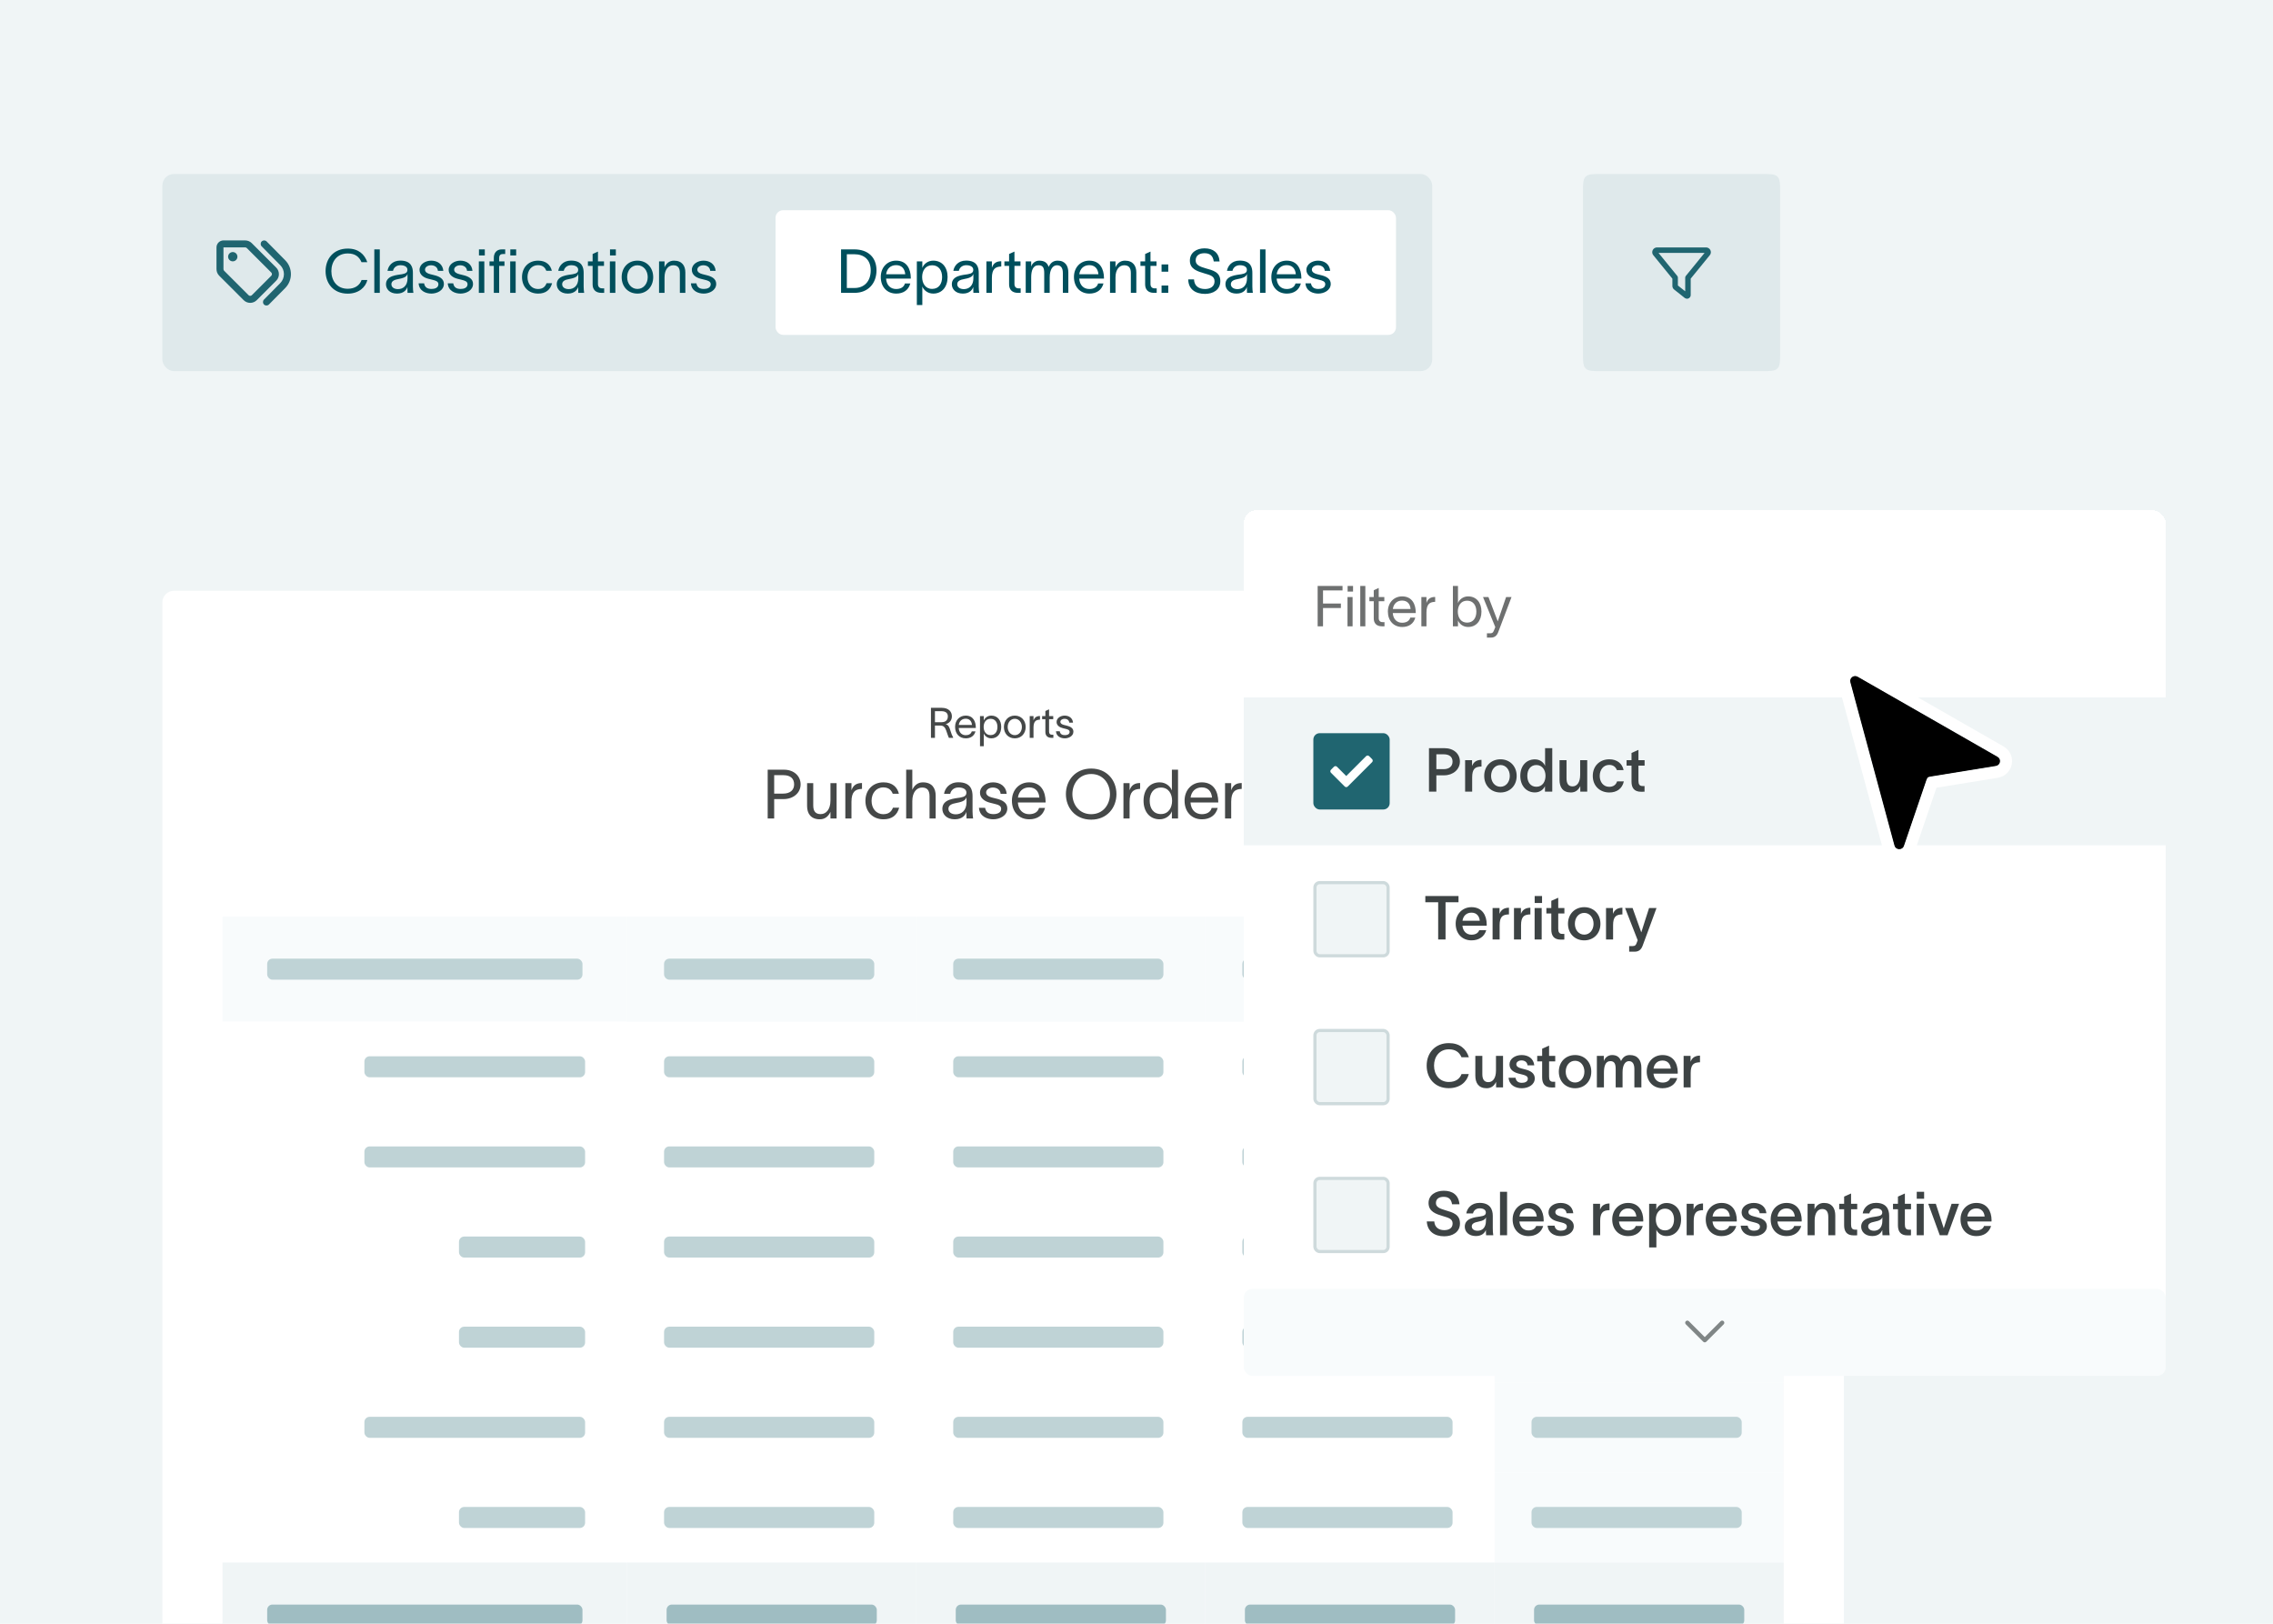 <svg width="392" height="280" viewBox="0 0 392 280" fill="none" xmlns="http://www.w3.org/2000/svg">
<rect width="400" height="280" transform="translate(-4)" fill="#F0F5F6"/>
<g clip-path="url(#clip0_409_74750)">
<g filter="url(#filter0_dd_409_74750)">
<g clip-path="url(#clip1_409_74750)">
<rect x="28" y="76.5" width="290" height="244.688" rx="2" fill="white"/>
<path d="M160.551 101.859V96.683H162.407C163.589 96.683 164.162 97.343 164.162 98.155C164.162 98.894 163.661 99.365 163.081 99.503C163.582 99.634 163.734 100.025 163.93 100.678C164.075 101.156 164.183 101.446 164.379 101.787V101.859H163.647C163.473 101.504 163.342 101.026 163.19 100.62C163.009 100.134 162.799 99.742 162.175 99.742H161.24V101.859H160.551ZM161.24 99.162H162.378C163.11 99.162 163.466 98.764 163.466 98.155C163.466 97.691 163.212 97.263 162.335 97.263H161.24V99.162ZM168.23 100.743C168.02 101.54 167.389 101.946 166.555 101.946C165.446 101.946 164.714 101.142 164.714 99.967C164.714 98.836 165.482 98.024 166.541 98.024C167.86 98.024 168.273 99.083 168.288 100.047V100.163H165.344C165.395 100.946 165.874 101.403 166.541 101.403C167.041 101.403 167.461 101.207 167.592 100.743H168.23ZM165.352 99.641H167.628C167.57 98.988 167.208 98.561 166.541 98.561C165.866 98.561 165.439 98.996 165.352 99.641ZM170.96 98.024C172.018 98.024 172.671 98.814 172.671 99.974C172.671 101.134 172.018 101.946 170.96 101.946C170.278 101.946 169.807 101.497 169.669 101.113H169.662V103.309H169.01V98.111H169.662V98.872H169.669C169.807 98.481 170.278 98.024 170.96 98.024ZM169.64 99.974C169.64 100.714 170.017 101.388 170.829 101.388C171.62 101.388 172.018 100.786 172.018 99.974C172.018 99.162 171.598 98.575 170.829 98.575C170.017 98.575 169.64 99.242 169.64 99.974ZM175.01 101.946C173.871 101.946 173.132 101.091 173.132 99.989C173.132 98.887 173.871 98.024 175.01 98.024C176.148 98.024 176.887 98.887 176.887 99.989C176.887 101.091 176.148 101.946 175.01 101.946ZM173.784 99.989C173.784 100.757 174.277 101.395 175.01 101.395C175.742 101.395 176.235 100.757 176.235 99.989C176.235 99.213 175.742 98.575 175.01 98.575C174.277 98.575 173.784 99.213 173.784 99.989ZM178.236 98.111V98.865C178.425 98.314 178.787 98.097 179.353 98.097V98.72C179.324 98.72 179.208 98.727 179.113 98.742C178.678 98.807 178.236 99.003 178.236 100.09V101.859H177.584V98.111H178.236ZM180.923 100.808C180.923 101.142 181.111 101.323 181.401 101.323H181.662V101.859H181.336C180.611 101.859 180.285 101.432 180.285 100.852V98.648H179.726V98.111H180.285V97.234L180.923 96.944V98.111H181.64V98.648H180.923V100.808ZM184.408 99.242C184.364 98.756 183.958 98.575 183.581 98.575C183.226 98.575 182.871 98.778 182.871 99.097C182.871 99.387 183.161 99.554 183.487 99.634L183.98 99.757C184.545 99.895 185.118 100.163 185.118 100.786C185.118 101.584 184.284 101.946 183.632 101.946C183.001 101.946 182.175 101.656 182.109 100.728H182.762C182.849 101.207 183.146 101.395 183.654 101.395C184.023 101.395 184.466 101.265 184.466 100.83C184.466 100.511 184.154 100.402 183.799 100.315L183.277 100.185C182.718 100.047 182.218 99.706 182.218 99.126C182.218 98.423 182.943 98.024 183.603 98.024C184.335 98.024 184.98 98.416 185.053 99.242H184.408Z" fill="#1D2020" fill-opacity="0.82"/>
<path d="M135.034 111.477C136.26 111.477 136.955 110.876 136.955 109.887C136.955 108.897 136.33 108.296 135.105 108.296H133.515V111.477H135.034ZM132.395 115.766V107.354H135.223C136.896 107.354 138.074 108.426 138.074 109.887C138.074 111.348 136.825 112.42 135.152 112.42H133.515V115.766H132.395ZM139.19 113.621V109.675H140.251V113.515C140.251 114.587 140.71 115.012 141.535 115.012C142.43 115.012 143.22 114.258 143.22 112.667V109.675H144.28V115.766H143.22V114.623C142.902 115.318 142.336 115.907 141.394 115.907C139.791 115.907 139.19 114.858 139.19 113.621ZM146.844 109.675V110.9C147.151 110.005 147.74 109.651 148.659 109.651V110.664C148.612 110.664 148.423 110.676 148.27 110.7C147.563 110.806 146.844 111.124 146.844 112.891V115.766H145.784V109.675H146.844ZM155.07 113.904C154.728 115.177 153.844 115.907 152.372 115.907C150.475 115.907 149.25 114.564 149.25 112.726C149.25 110.888 150.475 109.533 152.372 109.533C153.927 109.533 154.763 110.393 155.023 111.501H153.962C153.738 110.947 153.326 110.405 152.336 110.405C151.099 110.405 150.31 111.418 150.31 112.726C150.31 114.022 151.099 115.023 152.336 115.023C153.22 115.023 153.727 114.623 153.998 113.904H155.07ZM156.277 115.766V107.354H157.337V110.817C157.655 110.122 158.221 109.533 159.163 109.533C160.765 109.533 161.366 110.582 161.366 111.819V115.766H160.306V111.925C160.306 110.853 159.846 110.429 159.022 110.429C158.126 110.429 157.337 111.183 157.337 112.773V115.766H156.277ZM162.811 111.513C162.941 110.629 163.683 109.522 165.274 109.522C167.512 109.522 167.724 110.971 167.724 111.913V114.529C167.724 114.988 167.771 115.471 167.818 115.766H166.687C166.664 115.471 166.664 115.224 166.664 114.882V114.646H166.652C166.511 115.118 166.004 115.907 164.649 115.907C163.188 115.907 162.517 114.976 162.517 114.104C162.517 112.384 164.685 112.325 165.603 112.161C166.405 112.019 166.664 111.795 166.664 111.289C166.664 110.782 166.181 110.417 165.309 110.417C164.567 110.417 164.013 110.853 163.872 111.513H162.811ZM163.565 114.104C163.565 114.682 164.095 115.047 164.838 115.047C165.768 115.047 166.687 114.446 166.687 112.938L166.676 112.09C166.558 112.49 166.299 112.844 164.979 113.079C164.095 113.233 163.565 113.492 163.565 114.104ZM172.566 111.513C172.495 110.723 171.836 110.429 171.223 110.429C170.646 110.429 170.068 110.759 170.068 111.277C170.068 111.748 170.54 112.019 171.07 112.149L171.871 112.349C172.79 112.573 173.721 113.009 173.721 114.022C173.721 115.318 172.366 115.907 171.306 115.907C170.281 115.907 168.937 115.436 168.831 113.928H169.892C170.033 114.705 170.516 115.012 171.341 115.012C171.942 115.012 172.66 114.8 172.66 114.093C172.66 113.574 172.154 113.398 171.576 113.256L170.728 113.044C169.821 112.82 169.008 112.267 169.008 111.324C169.008 110.181 170.186 109.533 171.258 109.533C172.448 109.533 173.497 110.17 173.615 111.513H172.566ZM180.229 113.951C179.887 115.247 178.862 115.907 177.507 115.907C175.705 115.907 174.515 114.599 174.515 112.691C174.515 110.853 175.764 109.533 177.484 109.533C179.628 109.533 180.3 111.253 180.323 112.82V113.009H175.54C175.622 114.281 176.4 115.023 177.484 115.023C178.297 115.023 178.98 114.705 179.192 113.951H180.229ZM175.552 112.161H179.251C179.157 111.1 178.568 110.405 177.484 110.405C176.388 110.405 175.693 111.112 175.552 112.161ZM188.183 107.154C190.905 107.154 192.542 109.192 192.542 111.56C192.542 113.928 190.905 115.966 188.183 115.966C185.462 115.966 183.824 113.928 183.824 111.56C183.824 109.192 185.462 107.154 188.183 107.154ZM184.944 111.56C184.944 113.327 186.086 115.023 188.183 115.023C190.28 115.023 191.423 113.327 191.423 111.56C191.423 109.793 190.28 108.096 188.183 108.096C186.086 108.096 184.944 109.793 184.944 111.56ZM194.809 109.675V110.9C195.116 110.005 195.705 109.651 196.624 109.651V110.664C196.576 110.664 196.388 110.676 196.235 110.7C195.528 110.806 194.809 111.124 194.809 112.891V115.766H193.749V109.675H194.809ZM199.995 109.533C201.102 109.533 201.868 110.276 202.092 110.912H202.104V107.354H203.164V115.766H202.104V114.552H202.092C201.868 115.177 201.102 115.907 199.995 115.907C198.275 115.907 197.215 114.587 197.215 112.702C197.215 110.817 198.275 109.533 199.995 109.533ZM198.275 112.702C198.275 114.022 198.923 115 200.207 115C201.527 115 202.139 113.904 202.139 112.702C202.139 111.513 201.527 110.429 200.207 110.429C198.958 110.429 198.275 111.383 198.275 112.702ZM210.004 113.951C209.663 115.247 208.638 115.907 207.283 115.907C205.48 115.907 204.29 114.599 204.29 112.691C204.29 110.853 205.539 109.533 207.259 109.533C209.403 109.533 210.075 111.253 210.098 112.82V113.009H205.315C205.398 114.281 206.175 115.023 207.259 115.023C208.072 115.023 208.755 114.705 208.967 113.951H210.004ZM205.327 112.161H209.026C208.932 111.1 208.343 110.405 207.259 110.405C206.163 110.405 205.468 111.112 205.327 112.161ZM212.332 109.675V110.9C212.638 110.005 213.227 109.651 214.146 109.651V110.664C214.099 110.664 213.91 110.676 213.757 110.7C213.05 110.806 212.332 111.124 212.332 112.891V115.766H211.271V109.675H212.332Z" fill="#1D2020" fill-opacity="0.82"/>
<g clip-path="url(#clip2_409_74750)">
<rect width="69.781" height="18.125" transform="translate(38.375 132.688)" fill="#F8FBFC"/>
<rect x="46.078" y="139.938" width="54.375" height="3.625" rx="0.906" fill="#BFD3D6"/>
<g clip-path="url(#clip3_409_74750)">
<rect width="69.781" height="15.543" transform="translate(38.375 150.812)" fill="white"/>
<rect x="62.844" y="156.771" width="38.062" height="3.625" rx="0.906" fill="#BFD3D6"/>
<rect width="69.781" height="15.543" transform="translate(38.375 166.355)" fill="white"/>
<rect x="62.844" y="172.314" width="38.062" height="3.625" rx="0.906" fill="#BFD3D6"/>
<rect width="69.781" height="15.543" transform="translate(38.375 181.898)" fill="white"/>
<rect x="79.156" y="187.857" width="21.75" height="3.625" rx="0.906" fill="#BFD3D6"/>
<rect width="69.781" height="15.543" transform="translate(38.375 197.441)" fill="white"/>
<rect x="79.156" y="203.4" width="21.75" height="3.625" rx="0.906" fill="#BFD3D6"/>
<rect width="69.781" height="15.543" transform="translate(38.375 212.984)" fill="white"/>
<rect x="62.844" y="218.943" width="38.062" height="3.625" rx="0.906" fill="#BFD3D6"/>
<rect width="69.781" height="15.543" transform="translate(38.375 228.527)" fill="white"/>
<rect x="79.156" y="234.486" width="21.75" height="3.625" rx="0.906" fill="#BFD3D6"/>
<g clip-path="url(#clip4_409_74750)">
<rect width="69.781" height="18.125" transform="translate(38.375 244.07)" fill="#F0F5F6"/>
<rect x="46.078" y="251.32" width="54.375" height="3.625" rx="0.906" fill="#9FBDC2"/>
</g>
</g>
<rect width="49.867" height="18.125" transform="translate(108.156 132.688)" fill="#F8FBFC"/>
<rect x="114.523" y="139.938" width="36.25" height="3.625" rx="0.906" fill="#BFD3D6"/>
<g clip-path="url(#clip5_409_74750)">
<rect x="114.523" y="156.771" width="36.25" height="3.625" rx="0.906" fill="#BFD3D6"/>
<rect x="114.523" y="172.314" width="36.25" height="3.625" rx="0.906" fill="#BFD3D6"/>
<rect x="114.523" y="187.857" width="36.25" height="3.625" rx="0.906" fill="#BFD3D6"/>
<rect x="114.523" y="203.4" width="36.25" height="3.625" rx="0.906" fill="#BFD3D6"/>
<rect x="114.523" y="218.943" width="36.25" height="3.625" rx="0.906" fill="#BFD3D6"/>
<rect x="114.523" y="234.486" width="36.25" height="3.625" rx="0.906" fill="#BFD3D6"/>
<rect width="49.867" height="18.125" transform="translate(108.156 244.07)" fill="#F0F5F6"/>
<rect x="114.961" y="251.32" width="36.25" height="3.625" rx="0.906" fill="#9FBDC2"/>
</g>
<rect width="49.867" height="18.125" transform="translate(158.023 132.688)" fill="#F8FBFC"/>
<rect x="164.391" y="139.938" width="36.25" height="3.625" rx="0.906" fill="#BFD3D6"/>
<g clip-path="url(#clip6_409_74750)">
<rect x="164.391" y="156.771" width="36.25" height="3.625" rx="0.906" fill="#BFD3D6"/>
<rect x="164.391" y="172.314" width="36.25" height="3.625" rx="0.906" fill="#BFD3D6"/>
<rect x="164.391" y="187.857" width="36.25" height="3.625" rx="0.906" fill="#BFD3D6"/>
<rect x="164.391" y="203.4" width="36.25" height="3.625" rx="0.906" fill="#BFD3D6"/>
<rect x="164.391" y="218.943" width="36.25" height="3.625" rx="0.906" fill="#BFD3D6"/>
<rect x="164.391" y="234.486" width="36.25" height="3.625" rx="0.906" fill="#BFD3D6"/>
<rect width="49.867" height="18.125" transform="translate(158.023 244.07)" fill="#F0F5F6"/>
<rect x="164.828" y="251.32" width="36.25" height="3.625" rx="0.906" fill="#9FBDC2"/>
</g>
<rect width="49.867" height="18.125" transform="translate(207.891 132.688)" fill="#F8FBFC"/>
<rect x="214.258" y="139.938" width="36.25" height="3.625" rx="0.906" fill="#BFD3D6"/>
<g clip-path="url(#clip7_409_74750)">
<rect x="214.258" y="156.771" width="36.25" height="3.625" rx="0.906" fill="#BFD3D6"/>
<rect x="214.258" y="172.314" width="36.25" height="3.625" rx="0.906" fill="#BFD3D6"/>
<rect x="214.258" y="187.857" width="36.25" height="3.625" rx="0.906" fill="#BFD3D6"/>
<rect x="214.258" y="203.4" width="36.25" height="3.625" rx="0.906" fill="#BFD3D6"/>
<rect x="214.258" y="218.943" width="36.25" height="3.625" rx="0.906" fill="#BFD3D6"/>
<rect x="214.258" y="234.486" width="36.25" height="3.625" rx="0.906" fill="#BFD3D6"/>
<rect width="49.867" height="18.125" transform="translate(207.891 244.07)" fill="#F0F5F6"/>
<rect x="214.695" y="251.32" width="36.25" height="3.625" rx="0.906" fill="#9FBDC2"/>
</g>
<rect width="49.867" height="18.125" transform="translate(257.758 132.688)" fill="#F0F5F6"/>
<rect x="264.562" y="139.938" width="36.25" height="3.625" rx="0.906" fill="#BFD3D6"/>
<g clip-path="url(#clip8_409_74750)">
<rect width="49.867" height="15.543" transform="translate(257.758 150.812)" fill="#F8FBFC"/>
<rect x="264.125" y="156.771" width="36.25" height="3.625" rx="0.906" fill="#BFD3D6"/>
<rect width="49.867" height="15.543" transform="translate(257.758 166.355)" fill="#F8FBFC"/>
<rect x="264.125" y="172.314" width="36.25" height="3.625" rx="0.906" fill="#BFD3D6"/>
<rect width="49.867" height="15.543" transform="translate(257.758 181.898)" fill="#F8FBFC"/>
<rect x="264.125" y="187.857" width="36.25" height="3.625" rx="0.906" fill="#BFD3D6"/>
<rect width="49.867" height="15.543" transform="translate(257.758 197.441)" fill="#F8FBFC"/>
<rect x="264.125" y="203.4" width="36.25" height="3.625" rx="0.906" fill="#BFD3D6"/>
<rect width="49.867" height="15.543" transform="translate(257.758 212.984)" fill="#F8FBFC"/>
<rect x="264.125" y="218.943" width="36.25" height="3.625" rx="0.906" fill="#BFD3D6"/>
<rect width="49.867" height="15.543" transform="translate(257.758 228.527)" fill="#F8FBFC"/>
<rect x="264.125" y="234.486" width="36.25" height="3.625" rx="0.906" fill="#BFD3D6"/>
<rect width="49.867" height="18.125" transform="translate(257.758 244.07)" fill="#F0F5F6"/>
<rect x="264.562" y="251.32" width="36.25" height="3.625" rx="0.906" fill="#9FBDC2"/>
</g>
</g>
</g>
</g>
<rect x="28" y="30" width="219" height="34" rx="2" fill="#DFE9EB"/>
<g clip-path="url(#clip9_409_74750)">
<path d="M45.983 41.636C45.75 41.401 45.369 41.398 45.134 41.631C44.898 41.864 44.896 42.245 45.129 42.481L48.33 45.722C49.179 46.582 49.179 47.963 48.33 48.822L45.525 51.662C45.292 51.898 45.294 52.279 45.53 52.512C45.765 52.745 46.146 52.743 46.379 52.507L49.187 49.67C50.5 48.341 50.5 46.206 49.187 44.877L45.983 41.636ZM43.419 41.927C43.118 41.626 42.71 41.458 42.284 41.458H38.539C37.875 41.458 37.336 41.997 37.336 42.661V46.409C37.336 46.835 37.504 47.243 37.805 47.544L42.016 51.755C42.642 52.382 43.657 52.382 44.284 51.755L47.63 48.409C48.257 47.782 48.257 46.767 47.63 46.141L43.419 41.93V41.927ZM38.539 42.661H42.286C42.392 42.661 42.494 42.704 42.569 42.779L46.781 46.99C46.936 47.146 46.936 47.401 46.781 47.557L43.434 50.903C43.279 51.058 43.023 51.058 42.868 50.903L38.657 46.692C38.582 46.617 38.539 46.514 38.539 46.409V42.661ZM40.945 44.266C40.945 44.053 40.861 43.849 40.71 43.699C40.56 43.548 40.356 43.464 40.143 43.464C39.931 43.464 39.727 43.548 39.576 43.699C39.426 43.849 39.341 44.053 39.341 44.266C39.341 44.478 39.426 44.682 39.576 44.833C39.727 44.983 39.931 45.068 40.143 45.068C40.356 45.068 40.56 44.983 40.71 44.833C40.861 44.682 40.945 44.478 40.945 44.266Z" fill="#206570"/>
</g>
<path d="M63.352 48.285C63.058 49.513 61.882 50.636 59.971 50.636C57.504 50.636 56.149 48.862 56.149 46.752C56.149 44.641 57.504 42.867 59.971 42.867C61.85 42.867 62.88 43.874 63.342 45.208H62.344C61.934 44.263 61.242 43.706 59.971 43.706C58.102 43.706 57.147 45.124 57.147 46.752C57.147 48.379 58.092 49.797 59.971 49.797C61.252 49.797 62.05 49.156 62.355 48.285H63.352ZM64.553 43.003H65.498V50.5H64.553V43.003ZM66.829 46.709C66.945 45.922 67.606 44.935 69.024 44.935C71.019 44.935 71.208 46.227 71.208 47.066V49.398C71.208 49.807 71.25 50.237 71.292 50.5H70.284C70.263 50.237 70.263 50.017 70.263 49.712V49.502H70.252C70.126 49.922 69.675 50.626 68.468 50.626C67.165 50.626 66.567 49.797 66.567 49.02C66.567 47.486 68.499 47.434 69.318 47.287C70.032 47.161 70.263 46.962 70.263 46.51C70.263 46.059 69.832 45.733 69.055 45.733C68.394 45.733 67.9 46.121 67.775 46.709H66.829ZM67.501 49.02C67.501 49.534 67.974 49.859 68.635 49.859C69.465 49.859 70.284 49.324 70.284 47.98L70.273 47.224C70.168 47.581 69.938 47.896 68.761 48.106C67.974 48.242 67.501 48.474 67.501 49.02ZM75.523 46.709C75.46 46.006 74.872 45.743 74.326 45.743C73.812 45.743 73.297 46.038 73.297 46.499C73.297 46.919 73.717 47.161 74.19 47.276L74.904 47.455C75.723 47.654 76.552 48.043 76.552 48.946C76.552 50.101 75.345 50.626 74.4 50.626C73.486 50.626 72.289 50.206 72.195 48.862H73.14C73.266 49.555 73.696 49.828 74.431 49.828C74.967 49.828 75.607 49.639 75.607 49.009C75.607 48.547 75.156 48.389 74.641 48.264L73.885 48.075C73.077 47.875 72.352 47.382 72.352 46.541C72.352 45.523 73.402 44.946 74.358 44.946C75.418 44.946 76.353 45.513 76.458 46.709H75.523ZM80.548 46.709C80.485 46.006 79.897 45.743 79.351 45.743C78.836 45.743 78.322 46.038 78.322 46.499C78.322 46.919 78.742 47.161 79.214 47.276L79.928 47.455C80.747 47.654 81.577 48.043 81.577 48.946C81.577 50.101 80.369 50.626 79.424 50.626C78.511 50.626 77.314 50.206 77.219 48.862H78.164C78.29 49.555 78.721 49.828 79.456 49.828C79.991 49.828 80.632 49.639 80.632 49.009C80.632 48.547 80.18 48.389 79.666 48.264L78.91 48.075C78.101 47.875 77.377 47.382 77.377 46.541C77.377 45.523 78.427 44.946 79.382 44.946C80.443 44.946 81.377 45.513 81.482 46.709H80.548ZM83.609 44.053H82.601V43.003H83.609V44.053ZM82.58 50.5V45.072H83.525V50.5H82.58ZM85.163 44.462C85.163 43.706 85.572 43.003 86.538 43.003H87.126V43.801H86.78C86.37 43.801 86.087 43.938 86.087 44.505V45.072H87V45.849H86.087V50.5H85.163V45.849H84.417V45.072H85.163V44.462ZM87.987 50.5V45.072H88.932V50.5H87.987ZM88.008 44.053V43.003H89.016V44.053H88.008ZM95.213 48.841C94.909 49.975 94.121 50.626 92.809 50.626C91.118 50.626 90.026 49.429 90.026 47.791C90.026 46.153 91.118 44.946 92.809 44.946C94.195 44.946 94.94 45.712 95.171 46.699H94.226C94.027 46.206 93.659 45.722 92.777 45.722C91.675 45.722 90.971 46.626 90.971 47.791C90.971 48.946 91.675 49.839 92.777 49.839C93.565 49.839 94.016 49.481 94.258 48.841H95.213ZM96.279 46.709C96.394 45.922 97.056 44.935 98.473 44.935C100.468 44.935 100.657 46.227 100.657 47.066V49.398C100.657 49.807 100.699 50.237 100.741 50.5H99.733C99.712 50.237 99.712 50.017 99.712 49.712V49.502H99.702C99.576 49.922 99.124 50.626 97.917 50.626C96.615 50.626 96.016 49.797 96.016 49.02C96.016 47.486 97.948 47.434 98.767 47.287C99.481 47.161 99.712 46.962 99.712 46.51C99.712 46.059 99.282 45.733 98.505 45.733C97.843 45.733 97.35 46.121 97.224 46.709H96.279ZM96.951 49.02C96.951 49.534 97.423 49.859 98.085 49.859C98.914 49.859 99.733 49.324 99.733 47.98L99.723 47.224C99.618 47.581 99.387 47.896 98.211 48.106C97.423 48.242 96.951 48.474 96.951 49.02ZM103.125 48.977C103.125 49.461 103.398 49.723 103.818 49.723H104.196V50.5H103.723C102.673 50.5 102.201 49.88 102.201 49.041V45.849H101.392V45.072H102.201V43.801L103.125 43.381V45.072H104.164V45.849H103.125V48.977ZM106.208 44.053H105.2V43.003H106.208V44.053ZM105.179 50.5V45.072H106.124V50.5H105.179ZM109.931 50.626C108.283 50.626 107.212 49.387 107.212 47.791C107.212 46.195 108.283 44.946 109.931 44.946C111.58 44.946 112.651 46.195 112.651 47.791C112.651 49.387 111.58 50.626 109.931 50.626ZM108.157 47.791C108.157 48.904 108.871 49.828 109.931 49.828C110.992 49.828 111.706 48.904 111.706 47.791C111.706 46.667 110.992 45.743 109.931 45.743C108.871 45.743 108.157 46.667 108.157 47.791ZM113.659 50.5V45.072H114.604V46.09C114.888 45.471 115.392 44.946 116.232 44.946C117.66 44.946 118.195 45.88 118.195 46.983V50.5H117.25V47.077C117.25 46.121 116.841 45.743 116.106 45.743C115.308 45.743 114.604 46.416 114.604 47.833V50.5H113.659ZM122.486 46.709C122.423 46.006 121.835 45.743 121.289 45.743C120.775 45.743 120.26 46.038 120.26 46.499C120.26 46.919 120.68 47.161 121.153 47.276L121.867 47.455C122.686 47.654 123.515 48.043 123.515 48.946C123.515 50.101 122.308 50.626 121.363 50.626C120.449 50.626 119.252 50.206 119.158 48.862H120.103C120.229 49.555 120.659 49.828 121.394 49.828C121.93 49.828 122.57 49.639 122.57 49.009C122.57 48.547 122.119 48.389 121.604 48.264L120.848 48.075C120.04 47.875 119.315 47.382 119.315 46.541C119.315 45.523 120.365 44.946 121.321 44.946C122.381 44.946 123.316 45.513 123.421 46.709H122.486Z" fill="#004F5C"/>
<rect x="133.75" y="36.25" width="107" height="21.5" rx="1.312" fill="white"/>
<path d="M147.306 43.003C149.763 43.003 151.159 44.431 151.159 46.626C151.159 48.82 149.763 50.5 147.369 50.5H145.048V43.003H147.306ZM146.046 49.66H147.4C148.923 49.66 150.162 48.631 150.162 46.626C150.162 44.704 148.923 43.843 147.358 43.843H146.046V49.66ZM156.99 48.883C156.685 50.038 155.772 50.626 154.564 50.626C152.958 50.626 151.897 49.461 151.897 47.76C151.897 46.121 153.01 44.946 154.543 44.946C156.454 44.946 157.053 46.478 157.074 47.875V48.043H152.811C152.884 49.177 153.577 49.839 154.543 49.839C155.268 49.839 155.877 49.555 156.066 48.883H156.99ZM152.821 47.287H156.118C156.034 46.342 155.509 45.722 154.543 45.722C153.567 45.722 152.947 46.352 152.821 47.287ZM160.943 44.946C162.476 44.946 163.421 46.09 163.421 47.77C163.421 49.45 162.476 50.626 160.943 50.626C159.956 50.626 159.274 49.975 159.074 49.419H159.064V52.6H158.119V45.072H159.064V46.174H159.074C159.274 45.607 159.956 44.946 160.943 44.946ZM159.032 47.77C159.032 48.841 159.578 49.818 160.754 49.818C161.899 49.818 162.476 48.946 162.476 47.77C162.476 46.594 161.867 45.743 160.754 45.743C159.578 45.743 159.032 46.709 159.032 47.77ZM164.414 46.709C164.53 45.922 165.191 44.935 166.609 44.935C168.604 44.935 168.793 46.227 168.793 47.066V49.398C168.793 49.807 168.835 50.237 168.877 50.5H167.869C167.848 50.237 167.848 50.017 167.848 49.712V49.502H167.837C167.711 49.922 167.26 50.626 166.052 50.626C164.75 50.626 164.152 49.797 164.152 49.02C164.152 47.486 166.084 47.434 166.903 47.287C167.617 47.161 167.848 46.962 167.848 46.51C167.848 46.059 167.417 45.733 166.64 45.733C165.979 45.733 165.485 46.121 165.359 46.709H164.414ZM165.086 49.02C165.086 49.534 165.559 49.859 166.22 49.859C167.05 49.859 167.869 49.324 167.869 47.98L167.858 47.224C167.753 47.581 167.522 47.896 166.346 48.106C165.559 48.242 165.086 48.474 165.086 49.02ZM171.061 45.072V46.163C171.334 45.365 171.859 45.05 172.678 45.05V45.953C172.636 45.953 172.468 45.964 172.331 45.985C171.701 46.08 171.061 46.363 171.061 47.938V50.5H170.116V45.072H171.061ZM174.952 48.977C174.952 49.461 175.225 49.723 175.645 49.723H176.023V50.5H175.55C174.5 50.5 174.028 49.88 174.028 49.041V45.849H173.219V45.072H174.028V43.801L174.952 43.381V45.072H175.991V45.849H174.952V48.977ZM176.894 50.5V45.072H177.839V45.995C177.944 45.502 178.479 44.946 179.214 44.946C180.096 44.946 180.6 45.282 180.852 46.027C181.188 45.292 181.682 44.946 182.406 44.946C183.729 44.946 184.244 45.88 184.244 46.983V50.5H183.299V47.077C183.299 46.121 182.91 45.743 182.28 45.743C181.587 45.743 181.031 46.416 181.031 47.833V50.5H180.086V47.077C180.086 46.121 179.823 45.743 179.088 45.743C178.122 45.743 177.839 46.699 177.839 47.833V50.5H176.894ZM190.304 48.883C190 50.038 189.086 50.626 187.879 50.626C186.272 50.626 185.212 49.461 185.212 47.76C185.212 46.121 186.325 44.946 187.858 44.946C189.769 44.946 190.367 46.478 190.388 47.875V48.043H186.125C186.199 49.177 186.892 49.839 187.858 49.839C188.582 49.839 189.191 49.555 189.38 48.883H190.304ZM186.136 47.287H189.433C189.349 46.342 188.824 45.722 187.858 45.722C186.881 45.722 186.262 46.352 186.136 47.287ZM191.434 50.5V45.072H192.379V46.09C192.662 45.471 193.166 44.946 194.006 44.946C195.434 44.946 195.97 45.88 195.97 46.983V50.5H195.025V47.077C195.025 46.121 194.615 45.743 193.88 45.743C193.082 45.743 192.379 46.416 192.379 47.833V50.5H191.434ZM198.413 48.977C198.413 49.461 198.686 49.723 199.106 49.723H199.484V50.5H199.011C197.961 50.5 197.489 49.88 197.489 49.041V45.849H196.68V45.072H197.489V43.801L198.413 43.381V45.072H199.452V45.849H198.413V48.977ZM200.323 45.596H201.478V46.856H200.323V45.596ZM200.323 50.5V49.24H201.478V50.5H200.323ZM205.92 48.179C205.962 49.303 206.729 49.839 207.821 49.839C208.703 49.839 209.459 49.429 209.459 48.516C209.459 47.592 208.682 47.434 207.737 47.151C206.498 46.783 205.238 46.416 205.206 44.998C205.175 43.549 206.372 42.825 207.726 42.825C209.228 42.825 210.215 43.581 210.33 45.082H209.322C209.186 44.137 208.713 43.664 207.726 43.664C206.897 43.664 206.204 44.011 206.204 44.925C206.204 45.691 206.939 45.985 207.926 46.269C209.175 46.626 210.456 46.898 210.456 48.484C210.456 50.017 209.165 50.678 207.821 50.678C206.183 50.678 204.944 49.891 204.923 48.179H205.92ZM211.603 46.709C211.718 45.922 212.38 44.935 213.797 44.935C215.792 44.935 215.981 46.227 215.981 47.066V49.398C215.981 49.807 216.023 50.237 216.065 50.5H215.057C215.036 50.237 215.036 50.017 215.036 49.712V49.502H215.026C214.9 49.922 214.448 50.626 213.241 50.626C211.939 50.626 211.34 49.797 211.34 49.02C211.34 47.486 213.272 47.434 214.091 47.287C214.805 47.161 215.036 46.962 215.036 46.51C215.036 46.059 214.606 45.733 213.829 45.733C213.167 45.733 212.674 46.121 212.548 46.709H211.603ZM212.275 49.02C212.275 49.534 212.747 49.859 213.409 49.859C214.238 49.859 215.057 49.324 215.057 47.98L215.047 47.224C214.942 47.581 214.711 47.896 213.535 48.106C212.747 48.242 212.275 48.474 212.275 49.02ZM217.304 43.003H218.249V50.5H217.304V43.003ZM224.347 48.883C224.043 50.038 223.129 50.626 221.922 50.626C220.315 50.626 219.255 49.461 219.255 47.76C219.255 46.121 220.368 44.946 221.901 44.946C223.812 44.946 224.41 46.478 224.431 47.875V48.043H220.168C220.242 49.177 220.935 49.839 221.901 49.839C222.625 49.839 223.234 49.555 223.423 48.883H224.347ZM220.179 47.287H223.476C223.392 46.342 222.867 45.722 221.901 45.722C220.924 45.722 220.305 46.352 220.179 47.287ZM228.469 46.709C228.406 46.006 227.818 45.743 227.272 45.743C226.758 45.743 226.243 46.038 226.243 46.499C226.243 46.919 226.663 47.161 227.136 47.276L227.85 47.455C228.669 47.654 229.498 48.043 229.498 48.946C229.498 50.101 228.291 50.626 227.346 50.626C226.432 50.626 225.235 50.206 225.141 48.862H226.086C226.212 49.555 226.642 49.828 227.377 49.828C227.913 49.828 228.553 49.639 228.553 49.009C228.553 48.547 228.102 48.389 227.587 48.264L226.831 48.075C226.023 47.875 225.298 47.382 225.298 46.541C225.298 45.523 226.348 44.946 227.304 44.946C228.364 44.946 229.299 45.513 229.404 46.709H228.469Z" fill="#004F5C"/>
<path d="M273 33.15C273 31.665 273 30.923 273.461 30.461C273.923 30 274.665 30 276.15 30H303.85C305.335 30 306.077 30 306.539 30.461C307 30.923 307 31.665 307 33.15V60.85C307 62.335 307 63.077 306.539 63.539C306.077 64 305.335 64 303.85 64H276.15C274.665 64 273.923 64 273.461 63.539C273 63.077 273 62.335 273 60.85V33.15Z" fill="#DFE9EB"/>
<g clip-path="url(#clip10_409_74750)">
<path d="M284.945 43.492C284.945 43.038 285.314 42.669 285.768 42.669H294.228C294.682 42.669 295.052 43.038 295.052 43.492C295.052 43.681 294.986 43.865 294.866 44.011L291.578 48.048V50.874C291.578 51.226 291.291 51.512 290.94 51.512C290.796 51.512 290.656 51.463 290.543 51.374L288.717 49.925C288.528 49.775 288.419 49.548 288.419 49.307V48.048L285.131 44.011C285.01 43.865 284.945 43.681 284.945 43.492ZM286.031 43.616L289.26 47.58C289.329 47.665 289.367 47.769 289.367 47.88V49.23L290.63 50.233V47.88C290.63 47.771 290.668 47.665 290.737 47.58L293.966 43.616H286.031Z" fill="#206570"/>
</g>
<g filter="url(#filter1_dd_409_74750)">
<rect x="214.5" y="67" width="159" height="149.259" rx="2.194" fill="white" shape-rendering="crispEdges"/>
<path d="M227.241 87V80.038H231.531V80.819H228.167V83.071H231.248V83.851H228.167V87H227.241ZM233.345 81.013H232.409V80.038H233.345V81.013ZM232.389 87V81.959H233.267V87H232.389ZM234.589 80.038H235.466V87H234.589V80.038ZM237.775 85.586C237.775 86.035 238.028 86.278 238.418 86.278H238.769V87H238.331C237.356 87 236.917 86.425 236.917 85.645V82.681H236.166V81.959H236.917V80.779L237.775 80.389V81.959H238.74V82.681H237.775V85.586ZM244.081 85.499C243.798 86.571 242.95 87.117 241.828 87.117C240.337 87.117 239.352 86.035 239.352 84.455C239.352 82.934 240.385 81.842 241.809 81.842C243.583 81.842 244.139 83.266 244.159 84.562V84.719H240.2C240.268 85.772 240.912 86.386 241.809 86.386C242.482 86.386 243.047 86.123 243.223 85.499H244.081ZM240.21 84.016H243.271C243.193 83.139 242.706 82.564 241.809 82.564C240.902 82.564 240.327 83.149 240.21 84.016ZM246.007 81.959V82.973C246.26 82.232 246.748 81.94 247.508 81.94V82.778C247.469 82.778 247.313 82.788 247.186 82.808C246.601 82.895 246.007 83.159 246.007 84.621V87H245.129V81.959H246.007ZM253.189 81.842C254.612 81.842 255.49 82.905 255.49 84.465C255.49 86.025 254.612 87.117 253.189 87.117C252.272 87.117 251.638 86.513 251.453 85.996H251.443V87H250.566V80.038H251.443V82.983H251.453C251.638 82.457 252.272 81.842 253.189 81.842ZM251.414 84.465C251.414 85.46 251.921 86.366 253.013 86.366C254.076 86.366 254.612 85.557 254.612 84.465C254.612 83.373 254.047 82.583 253.013 82.583C251.921 82.583 251.414 83.48 251.414 84.465ZM256.697 81.959L258.296 86.132H258.306L259.739 81.959H260.675L258.394 87.975C258.17 88.579 257.799 88.95 257.117 88.95H256.434V88.209H256.99C257.477 88.209 257.555 87.936 257.702 87.575L257.877 87.136C257.175 85.411 256.463 83.685 255.761 81.959H256.697Z" fill="#1D2020" fill-opacity="0.64"/>
<rect width="159" height="25.5" transform="translate(214.5 99.26)" fill="#F0F5F6"/>
<rect x="226.5" y="105.429" width="13.162" height="13.162" rx="1.097" fill="#206570"/>
<path d="M231.913 114.628L229.537 112.252C229.394 112.109 229.394 111.877 229.537 111.735L230.054 111.217C230.197 111.075 230.428 111.075 230.571 111.217L232.172 112.818L235.601 109.389C235.744 109.247 235.975 109.247 236.118 109.389L236.635 109.906C236.778 110.049 236.778 110.281 236.635 110.423L232.43 114.628C232.288 114.771 232.056 114.771 231.913 114.628Z" fill="white"/>
<path d="M248.951 111.635C249.896 111.635 250.505 111.173 250.505 110.333C250.505 109.493 249.927 109.073 248.982 109.073H247.712V111.635H248.951ZM246.441 115.51V108.013H249.087C250.725 108.013 251.775 109 251.775 110.323C251.775 111.677 250.599 112.696 249.056 112.696H247.712V115.51H246.441ZM253.869 110.081V111.089C254.153 110.333 254.72 110.039 255.497 110.029V111.184C255.434 111.184 255.119 111.184 254.951 111.236C254.415 111.341 253.89 111.625 253.89 113.032V115.51H252.672V110.081H253.869ZM258.77 115.657C257.163 115.657 255.966 114.502 255.966 112.801C255.966 111.1 257.163 109.934 258.77 109.934C260.366 109.934 261.563 111.1 261.563 112.801C261.563 114.502 260.366 115.657 258.77 115.657ZM257.153 112.801C257.153 113.83 257.793 114.67 258.77 114.67C259.736 114.67 260.376 113.83 260.376 112.801C260.376 111.761 259.736 110.921 258.77 110.921C257.793 110.921 257.153 111.761 257.153 112.801ZM264.71 109.945C265.655 109.945 266.264 110.554 266.453 111.058H266.464V108.013H267.703V115.51H266.443V114.575H266.432C266.243 115.048 265.655 115.646 264.71 115.646C263.23 115.646 262.19 114.502 262.19 112.78C262.19 111.068 263.219 109.945 264.71 109.945ZM263.398 112.78C263.398 113.851 263.933 114.67 264.962 114.67C266.033 114.67 266.537 113.767 266.537 112.78C266.537 111.824 266.012 110.921 264.962 110.921C263.954 110.921 263.398 111.73 263.398 112.78ZM268.955 113.473V110.081H270.162V113.221C270.162 114.061 270.435 114.607 271.202 114.607C271.947 114.607 272.514 113.956 272.514 112.601V110.081H273.732V115.51H272.535V114.554C272.241 115.174 271.748 115.657 270.908 115.657C269.49 115.657 268.955 114.722 268.955 113.473ZM280.045 113.746C279.783 114.974 278.848 115.657 277.546 115.657C275.908 115.657 274.69 114.523 274.69 112.801C274.69 111.058 275.908 109.934 277.546 109.934C278.89 109.934 279.793 110.69 280.003 111.803H278.848C278.649 111.278 278.239 110.9 277.525 110.9C276.528 110.9 275.887 111.74 275.887 112.801C275.887 113.861 276.528 114.68 277.525 114.68C278.187 114.68 278.68 114.376 278.88 113.746H280.045ZM282.566 113.641C282.566 114.229 282.734 114.544 283.259 114.544H283.616V115.52L283.028 115.531C281.779 115.541 281.369 114.796 281.369 113.788V111.026H280.519V110.081H281.369V108.842L282.566 108.307V110.081H283.627V111.026H282.566V113.641Z" fill="#3D4344"/>
<rect x="226.774" y="131.203" width="12.614" height="12.614" rx="0.823" fill="#F0F5F6"/>
<rect x="226.774" y="131.203" width="12.614" height="12.614" rx="0.823" stroke="#CEDADC" stroke-width="0.548"/>
<path d="M245.811 134.584V133.513H251.534V134.584H249.297V141.01H248.027V134.584H245.811ZM256.315 139.403C256 140.506 255.066 141.157 253.774 141.157C252.147 141.157 251.044 139.991 251.044 138.28C251.044 136.631 252.199 135.434 253.774 135.434C255.633 135.434 256.389 136.862 256.399 138.406C256.399 138.458 256.399 138.542 256.389 138.637H252.21C252.304 139.592 252.913 140.18 253.774 140.18C254.394 140.18 254.919 139.939 255.108 139.403H256.315ZM252.22 137.776H255.202C255.129 136.999 254.677 136.379 253.774 136.379C252.913 136.379 252.336 136.936 252.22 137.776ZM258.607 135.581V136.589C258.89 135.833 259.457 135.539 260.234 135.529V136.684C260.171 136.684 259.856 136.684 259.688 136.736C259.153 136.841 258.628 137.125 258.628 138.532V141.01H257.41V135.581H258.607ZM262.298 135.581V136.589C262.582 135.833 263.149 135.539 263.926 135.529V136.684C263.863 136.684 263.548 136.684 263.38 136.736C262.844 136.841 262.319 137.125 262.319 138.532V141.01H261.101V135.581H262.298ZM265.94 134.71H264.67V133.513H265.94V134.71ZM264.659 141.01V135.581H265.877V141.01H264.659ZM268.734 139.141C268.734 139.729 268.902 140.044 269.427 140.044H269.784V141.02L269.196 141.031C267.946 141.041 267.537 140.296 267.537 139.288V136.526H266.686V135.581H267.537V134.342L268.734 133.807V135.581H269.794V136.526H268.734V139.141ZM273.218 141.157C271.611 141.157 270.414 140.002 270.414 138.301C270.414 136.6 271.611 135.434 273.218 135.434C274.814 135.434 276.011 136.6 276.011 138.301C276.011 140.002 274.814 141.157 273.218 141.157ZM271.601 138.301C271.601 139.33 272.241 140.17 273.218 140.17C274.184 140.17 274.824 139.33 274.824 138.301C274.824 137.261 274.184 136.421 273.218 136.421C272.241 136.421 271.601 137.261 271.601 138.301ZM278.171 135.581V136.589C278.455 135.833 279.022 135.539 279.799 135.529V136.684C279.736 136.684 279.421 136.684 279.253 136.736C278.717 136.841 278.192 137.125 278.192 138.532V141.01H276.974V135.581H278.171ZM281.554 135.581C282.058 137.009 282.541 138.322 283.045 139.75H283.066C283.465 138.437 283.937 137.03 284.399 135.581H285.68C284.357 139.267 284.672 138.269 283.286 142.081C283.045 142.732 282.635 143.11 281.9 143.11H280.966V142.144H281.564C282.005 142.144 282.142 141.944 282.268 141.566L282.436 141.136C281.648 139.088 280.955 137.366 280.262 135.581H281.554Z" fill="#3D4344"/>
<rect x="226.774" y="156.703" width="12.614" height="12.614" rx="0.823" fill="#F0F5F6"/>
<rect x="226.774" y="156.703" width="12.614" height="12.614" rx="0.823" stroke="#CEDADC" stroke-width="0.548"/>
<path d="M253.308 164.21C252.972 165.607 251.733 166.646 249.843 166.646C247.502 166.646 246.042 164.987 246.042 162.761C246.042 160.556 247.512 158.876 249.864 158.876C251.744 158.876 252.846 159.853 253.319 161.312H252.048C251.66 160.409 250.967 159.947 249.864 159.947C248.268 159.947 247.313 161.197 247.313 162.761C247.313 164.326 248.258 165.575 249.864 165.575C251.04 165.575 251.754 165.029 252.059 164.21H253.308ZM254.435 164.473V161.081H255.643V164.221C255.643 165.061 255.916 165.607 256.682 165.607C257.428 165.607 257.995 164.956 257.995 163.601V161.081H259.213V166.51H258.016V165.554C257.722 166.174 257.228 166.657 256.388 166.657C254.971 166.657 254.435 165.722 254.435 164.473ZM263.436 162.709C263.373 162.1 262.89 161.858 262.396 161.858C261.913 161.858 261.504 162.131 261.504 162.509C261.504 162.887 261.829 163.108 262.386 163.244C262.627 163.307 262.869 163.36 263.11 163.433C263.992 163.664 264.685 164.095 264.685 164.956C264.685 166.037 263.614 166.657 262.459 166.657C261.367 166.657 260.286 166.153 260.17 164.851H261.367C261.472 165.449 261.84 165.722 262.47 165.722C262.984 165.722 263.488 165.523 263.488 165.019C263.488 164.578 263.068 164.431 262.617 164.315C262.354 164.252 262.092 164.189 261.84 164.116C260.968 163.885 260.328 163.391 260.328 162.551C260.328 161.564 261.304 160.934 262.417 160.934C263.583 160.934 264.475 161.533 264.601 162.709H263.436ZM267.154 164.641C267.154 165.229 267.322 165.544 267.847 165.544H268.204V166.52L267.616 166.531C266.367 166.541 265.957 165.796 265.957 164.788V162.026H265.107V161.081H265.957V159.842L267.154 159.307V161.081H268.215V162.026H267.154V164.641ZM271.639 166.657C270.032 166.657 268.835 165.502 268.835 163.801C268.835 162.1 270.032 160.934 271.639 160.934C273.235 160.934 274.432 162.1 274.432 163.801C274.432 165.502 273.235 166.657 271.639 166.657ZM270.022 163.801C270.022 164.83 270.662 165.67 271.639 165.67C272.605 165.67 273.245 164.83 273.245 163.801C273.245 162.761 272.605 161.921 271.639 161.921C270.662 161.921 270.022 162.761 270.022 163.801ZM275.395 166.51V161.081H276.592V161.984C276.739 161.48 277.254 160.934 278.02 160.934C278.808 160.934 279.301 161.27 279.564 161.974C279.879 161.302 280.33 160.934 281.097 160.934C282.451 160.934 283.071 161.869 283.071 163.118V166.51H281.863V163.37C281.863 162.53 281.59 161.984 280.929 161.984C280.278 161.984 279.826 162.667 279.826 163.895V166.51H278.64V163.37C278.64 162.53 278.472 161.984 277.716 161.984C276.844 161.984 276.613 162.908 276.613 163.99V166.51H275.395ZM289.261 164.903C288.946 166.006 288.012 166.657 286.72 166.657C285.093 166.657 283.99 165.491 283.99 163.78C283.99 162.131 285.145 160.934 286.72 160.934C288.579 160.934 289.335 162.362 289.345 163.906C289.345 163.958 289.345 164.042 289.335 164.137H285.156C285.25 165.092 285.859 165.68 286.72 165.68C287.34 165.68 287.865 165.439 288.054 164.903H289.261ZM285.166 163.276H288.148C288.075 162.499 287.623 161.879 286.72 161.879C285.859 161.879 285.282 162.436 285.166 163.276ZM291.553 161.081V162.089C291.836 161.333 292.403 161.039 293.18 161.029V162.184C293.117 162.184 292.802 162.184 292.634 162.236C292.099 162.341 291.574 162.625 291.574 164.032V166.51H290.356V161.081H291.553Z" fill="#3D4344"/>
<rect x="226.774" y="182.203" width="12.614" height="12.614" rx="0.823" fill="#F0F5F6"/>
<rect x="226.774" y="182.203" width="12.614" height="12.614" rx="0.823" stroke="#CEDADC" stroke-width="0.548"/>
<path d="M247.355 189.626C247.418 190.613 248.1 191.128 249.066 191.128C249.906 191.128 250.515 190.771 250.515 189.983C250.515 189.164 249.822 189.007 248.877 188.713C247.638 188.345 246.389 187.946 246.368 186.466C246.357 185.038 247.638 184.334 248.993 184.334C250.494 184.334 251.555 185.048 251.702 186.665H250.421C250.284 185.804 249.854 185.384 248.972 185.384C248.237 185.384 247.638 185.689 247.638 186.455C247.638 187.138 248.289 187.411 249.255 187.694C250.526 188.072 251.786 188.387 251.786 189.973C251.786 191.506 250.452 192.188 249.066 192.188C247.428 192.188 246.168 191.38 246.063 189.626H247.355ZM252.877 188.24C253.013 187.379 253.738 186.424 255.155 186.424C256.951 186.424 257.444 187.505 257.444 188.671V190.76C257.444 191.17 257.465 191.695 257.528 192.01H256.289C256.268 191.8 256.258 191.59 256.258 191.369V191.117H256.247C256.069 191.558 255.607 192.146 254.525 192.146C253.297 192.146 252.614 191.39 252.614 190.529C252.614 189.028 254.452 188.902 255.239 188.776C255.932 188.671 256.247 188.534 256.247 188.072C256.247 187.642 255.838 187.369 255.176 187.369C254.588 187.369 254.158 187.705 254.032 188.24H252.877ZM253.822 190.487C253.822 190.918 254.189 191.233 254.83 191.233C255.554 191.233 256.268 190.781 256.268 189.49V188.923C256.153 189.227 255.869 189.49 254.945 189.668C254.2 189.805 253.822 190.036 253.822 190.487ZM258.692 184.513H259.91V192.01H258.692V184.513ZM266.139 190.403C265.824 191.506 264.889 192.157 263.598 192.157C261.97 192.157 260.868 190.991 260.868 189.28C260.868 187.631 262.023 186.434 263.598 186.434C265.456 186.434 266.212 187.862 266.223 189.406C266.223 189.458 266.223 189.542 266.212 189.637H262.033C262.128 190.592 262.737 191.18 263.598 191.18C264.217 191.18 264.742 190.939 264.931 190.403H266.139ZM262.044 188.776H265.026C264.952 187.999 264.501 187.379 263.598 187.379C262.737 187.379 262.159 187.936 262.044 188.776ZM270.163 188.209C270.1 187.6 269.617 187.358 269.123 187.358C268.64 187.358 268.231 187.631 268.231 188.009C268.231 188.387 268.556 188.608 269.113 188.744C269.354 188.807 269.596 188.86 269.837 188.933C270.719 189.164 271.412 189.595 271.412 190.456C271.412 191.537 270.341 192.157 269.186 192.157C268.094 192.157 267.013 191.653 266.897 190.351H268.094C268.199 190.949 268.567 191.222 269.197 191.222C269.711 191.222 270.215 191.023 270.215 190.519C270.215 190.078 269.795 189.931 269.344 189.815C269.081 189.752 268.819 189.689 268.567 189.616C267.695 189.385 267.055 188.891 267.055 188.051C267.055 187.064 268.031 186.434 269.144 186.434C270.31 186.434 271.202 187.033 271.328 188.209H270.163ZM275.946 186.581V187.589C276.23 186.833 276.797 186.539 277.574 186.529V187.684C277.511 187.684 277.196 187.684 277.028 187.736C276.492 187.841 275.967 188.125 275.967 189.532V192.01H274.749V186.581H275.946ZM283.314 190.403C282.999 191.506 282.065 192.157 280.773 192.157C279.146 192.157 278.043 190.991 278.043 189.28C278.043 187.631 279.198 186.434 280.773 186.434C282.632 186.434 283.388 187.862 283.398 189.406C283.398 189.458 283.398 189.542 283.388 189.637H279.209C279.303 190.592 279.912 191.18 280.773 191.18C281.393 191.18 281.918 190.939 282.107 190.403H283.314ZM279.219 188.776H282.201C282.128 187.999 281.676 187.379 280.773 187.379C279.912 187.379 279.335 187.936 279.219 188.776ZM287.401 186.445C288.881 186.445 289.921 187.568 289.921 189.28C289.921 191.002 288.871 192.146 287.39 192.146C286.445 192.146 285.857 191.548 285.668 191.075H285.658V194.11H284.408V186.581H285.647V187.558H285.658C285.836 187.054 286.445 186.445 287.401 186.445ZM285.563 189.28C285.563 190.267 286.067 191.17 287.138 191.17C288.167 191.17 288.703 190.351 288.703 189.28C288.703 188.23 288.146 187.421 287.138 187.421C286.088 187.421 285.563 188.324 285.563 189.28ZM292.076 186.581V187.589C292.359 186.833 292.926 186.539 293.703 186.529V187.684C293.64 187.684 293.325 187.684 293.157 187.736C292.622 187.841 292.097 188.125 292.097 189.532V192.01H290.879V186.581H292.076ZM299.443 190.403C299.128 191.506 298.194 192.157 296.902 192.157C295.275 192.157 294.172 190.991 294.172 189.28C294.172 187.631 295.327 186.434 296.902 186.434C298.761 186.434 299.517 187.862 299.527 189.406C299.527 189.458 299.527 189.542 299.517 189.637H295.338C295.432 190.592 296.041 191.18 296.902 191.18C297.522 191.18 298.047 190.939 298.236 190.403H299.443ZM295.348 188.776H298.33C298.257 187.999 297.805 187.379 296.902 187.379C296.041 187.379 295.464 187.936 295.348 188.776ZM303.467 188.209C303.404 187.6 302.921 187.358 302.428 187.358C301.945 187.358 301.535 187.631 301.535 188.009C301.535 188.387 301.861 188.608 302.417 188.744C302.659 188.807 302.9 188.86 303.142 188.933C304.024 189.164 304.717 189.595 304.717 190.456C304.717 191.537 303.646 192.157 302.491 192.157C301.399 192.157 300.317 191.653 300.202 190.351H301.399C301.504 190.949 301.871 191.222 302.501 191.222C303.016 191.222 303.52 191.023 303.52 190.519C303.52 190.078 303.1 189.931 302.648 189.815C302.386 189.752 302.123 189.689 301.871 189.616C301 189.385 300.359 188.891 300.359 188.051C300.359 187.064 301.336 186.434 302.449 186.434C303.614 186.434 304.507 187.033 304.633 188.209H303.467ZM310.641 190.403C310.326 191.506 309.391 192.157 308.1 192.157C306.472 192.157 305.37 190.991 305.37 189.28C305.37 187.631 306.525 186.434 308.1 186.434C309.958 186.434 310.714 187.862 310.725 189.406C310.725 189.458 310.725 189.542 310.714 189.637H306.535C306.63 190.592 307.239 191.18 308.1 191.18C308.719 191.18 309.244 190.939 309.433 190.403H310.641ZM306.546 188.776H309.528C309.454 187.999 309.003 187.379 308.1 187.379C307.239 187.379 306.661 187.936 306.546 188.776ZM311.735 192.01V186.581H312.932V187.537C313.215 186.917 313.719 186.434 314.559 186.434C315.966 186.434 316.512 187.369 316.512 188.618V192.01H315.305V188.87C315.305 188.03 315.021 187.484 314.265 187.484C313.509 187.484 312.953 188.135 312.953 189.49V192.01H311.735ZM319.234 190.141C319.234 190.729 319.402 191.044 319.927 191.044H320.284V192.02L319.696 192.031C318.447 192.041 318.037 191.296 318.037 190.288V187.526H317.187V186.581H318.037V185.342L319.234 184.807V186.581H320.295V187.526H319.234V190.141ZM321.24 188.24C321.376 187.379 322.101 186.424 323.518 186.424C325.314 186.424 325.807 187.505 325.807 188.671V190.76C325.807 191.17 325.828 191.695 325.891 192.01H324.652C324.631 191.8 324.621 191.59 324.621 191.369V191.117H324.61C324.432 191.558 323.97 192.146 322.888 192.146C321.66 192.146 320.977 191.39 320.977 190.529C320.977 189.028 322.815 188.902 323.602 188.776C324.295 188.671 324.61 188.534 324.61 188.072C324.61 187.642 324.201 187.369 323.539 187.369C322.951 187.369 322.521 187.705 322.395 188.24H321.24ZM322.185 190.487C322.185 190.918 322.552 191.233 323.193 191.233C323.917 191.233 324.631 190.781 324.631 189.49V188.923C324.516 189.227 324.232 189.49 323.308 189.668C322.563 189.805 322.185 190.036 322.185 190.487ZM328.514 190.141C328.514 190.729 328.682 191.044 329.207 191.044H329.564V192.02L328.976 192.031C327.726 192.041 327.317 191.296 327.317 190.288V187.526H326.466V186.581H327.317V185.342L328.514 184.807V186.581H329.574V187.526H328.514V190.141ZM331.832 185.71H330.561V184.513H331.832V185.71ZM330.551 192.01V186.581H331.769V192.01H330.551ZM333.849 186.581C334.311 188.009 334.762 189.374 335.214 190.792H335.224C335.623 189.49 336.117 188.02 336.568 186.581H337.86C337.188 188.398 336.537 190.193 335.875 192.01H334.531L332.547 186.581H333.849ZM343.381 190.403C343.066 191.506 342.132 192.157 340.84 192.157C339.213 192.157 338.11 190.991 338.11 189.28C338.11 187.631 339.265 186.434 340.84 186.434C342.699 186.434 343.455 187.862 343.465 189.406C343.465 189.458 343.465 189.542 343.455 189.637H339.276C339.37 190.592 339.979 191.18 340.84 191.18C341.46 191.18 341.985 190.939 342.174 190.403H343.381ZM339.286 188.776H342.268C342.195 187.999 341.743 187.379 340.84 187.379C339.979 187.379 339.402 187.936 339.286 188.776Z" fill="#3D4344"/>
<rect x="214.5" y="201.26" width="159" height="15" rx="1.5" fill="#F8FBFC"/>
<path d="M294.267 210.365C294.12 210.512 293.882 210.512 293.737 210.365L290.735 207.365C290.588 207.218 290.588 206.981 290.735 206.835C290.882 206.69 291.12 206.689 291.265 206.835L294 209.57L296.736 206.834C296.883 206.687 297.12 206.687 297.265 206.834C297.411 206.981 297.412 207.218 297.265 207.364L294.267 210.365Z" fill="#3D4344" fill-opacity="0.64"/>
</g>
<path d="M326.717 145.811L319.109 117.644C318.911 116.912 319.703 116.309 320.366 116.687L344.501 130.508C344.653 130.595 344.775 130.728 344.849 130.887C344.923 131.047 344.945 131.225 344.913 131.398C344.881 131.571 344.796 131.73 344.671 131.852C344.545 131.975 344.384 132.055 344.21 132.083L332.915 133.916C332.762 133.94 332.618 134.005 332.499 134.105C332.38 134.205 332.29 134.336 332.24 134.483L328.358 145.862C328.088 146.66 326.936 146.624 326.717 145.811Z" fill="black"/>
<path d="M318.068 117.92L325.679 146.087C326.174 147.917 328.76 147.998 329.369 146.204L333.209 134.945L344.381 133.133C346.169 132.842 346.604 130.487 345.035 129.587L320.897 115.766C319.409 114.914 317.627 116.273 318.068 117.92Z" stroke="white" stroke-width="2.001"/>
</g>
<defs>
<filter id="filter0_dd_409_74750" x="9.875" y="76.5" width="326.25" height="280.938" filterUnits="userSpaceOnUse" color-interpolation-filters="sRGB">
<feFlood flood-opacity="0" result="BackgroundImageFix"/>
<feColorMatrix in="SourceAlpha" type="matrix" values="0 0 0 0 0 0 0 0 0 0 0 0 0 0 0 0 0 0 127 0" result="hardAlpha"/>
<feMorphology radius="3.625" operator="erode" in="SourceAlpha" result="effect1_dropShadow_409_74750"/>
<feOffset dy="7.25"/>
<feGaussianBlur stdDeviation="3.625"/>
<feComposite in2="hardAlpha" operator="out"/>
<feColorMatrix type="matrix" values="0 0 0 0 0.059 0 0 0 0 0.216 0 0 0 0 0.243 0 0 0 0.03 0"/>
<feBlend mode="normal" in2="BackgroundImageFix" result="effect1_dropShadow_409_74750"/>
<feColorMatrix in="SourceAlpha" type="matrix" values="0 0 0 0 0 0 0 0 0 0 0 0 0 0 0 0 0 0 127 0" result="hardAlpha"/>
<feMorphology radius="3.625" operator="erode" in="SourceAlpha" result="effect2_dropShadow_409_74750"/>
<feOffset dy="18.125"/>
<feGaussianBlur stdDeviation="10.875"/>
<feComposite in2="hardAlpha" operator="out"/>
<feColorMatrix type="matrix" values="0 0 0 0 0.059 0 0 0 0 0.216 0 0 0 0 0.243 0 0 0 0.08 0"/>
<feBlend mode="normal" in2="effect1_dropShadow_409_74750" result="effect2_dropShadow_409_74750"/>
<feBlend mode="normal" in="SourceGraphic" in2="effect2_dropShadow_409_74750" result="shape"/>
</filter>
<filter id="filter1_dd_409_74750" x="199.5" y="67" width="189" height="179.26" filterUnits="userSpaceOnUse" color-interpolation-filters="sRGB">
<feFlood flood-opacity="0" result="BackgroundImageFix"/>
<feColorMatrix in="SourceAlpha" type="matrix" values="0 0 0 0 0 0 0 0 0 0 0 0 0 0 0 0 0 0 127 0" result="hardAlpha"/>
<feMorphology radius="3" operator="erode" in="SourceAlpha" result="effect1_dropShadow_409_74750"/>
<feOffset dy="6"/>
<feGaussianBlur stdDeviation="3"/>
<feComposite in2="hardAlpha" operator="out"/>
<feColorMatrix type="matrix" values="0 0 0 0 0.059 0 0 0 0 0.216 0 0 0 0 0.243 0 0 0 0.03 0"/>
<feBlend mode="normal" in2="BackgroundImageFix" result="effect1_dropShadow_409_74750"/>
<feColorMatrix in="SourceAlpha" type="matrix" values="0 0 0 0 0 0 0 0 0 0 0 0 0 0 0 0 0 0 127 0" result="hardAlpha"/>
<feMorphology radius="3" operator="erode" in="SourceAlpha" result="effect2_dropShadow_409_74750"/>
<feOffset dy="15"/>
<feGaussianBlur stdDeviation="9"/>
<feComposite in2="hardAlpha" operator="out"/>
<feColorMatrix type="matrix" values="0 0 0 0 0.059 0 0 0 0 0.216 0 0 0 0 0.243 0 0 0 0.08 0"/>
<feBlend mode="normal" in2="effect1_dropShadow_409_74750" result="effect2_dropShadow_409_74750"/>
<feBlend mode="normal" in="SourceGraphic" in2="effect2_dropShadow_409_74750" result="shape"/>
</filter>
<clipPath id="clip0_409_74750">
<rect width="400" height="280" fill="white" transform="translate(-4)"/>
</clipPath>
<clipPath id="clip1_409_74750">
<rect x="28" y="76.5" width="290" height="244.688" rx="2" fill="white"/>
</clipPath>
<clipPath id="clip2_409_74750">
<rect width="269.249" height="129.508" fill="white" transform="translate(38.375 132.688)"/>
</clipPath>
<clipPath id="clip3_409_74750">
<rect width="69.781" height="111.383" fill="white" transform="translate(38.375 150.812)"/>
</clipPath>
<clipPath id="clip4_409_74750">
<rect width="69.781" height="18.125" fill="white" transform="translate(38.375 244.07)"/>
</clipPath>
<clipPath id="clip5_409_74750">
<rect width="49.867" height="111.383" fill="white" transform="translate(108.156 150.812)"/>
</clipPath>
<clipPath id="clip6_409_74750">
<rect width="49.867" height="111.383" fill="white" transform="translate(158.023 150.812)"/>
</clipPath>
<clipPath id="clip7_409_74750">
<rect width="49.867" height="111.383" fill="white" transform="translate(207.891 150.812)"/>
</clipPath>
<clipPath id="clip8_409_74750">
<rect width="49.867" height="111.383" fill="white" transform="translate(257.758 150.812)"/>
</clipPath>
<clipPath id="clip9_409_74750">
<rect width="14" height="14" fill="white" transform="translate(36.75 40)"/>
</clipPath>
<clipPath id="clip10_409_74750">
<rect width="11.025" height="11.025" fill="white" transform="translate(284.484 41.487)"/>
</clipPath>
</defs>
</svg>
